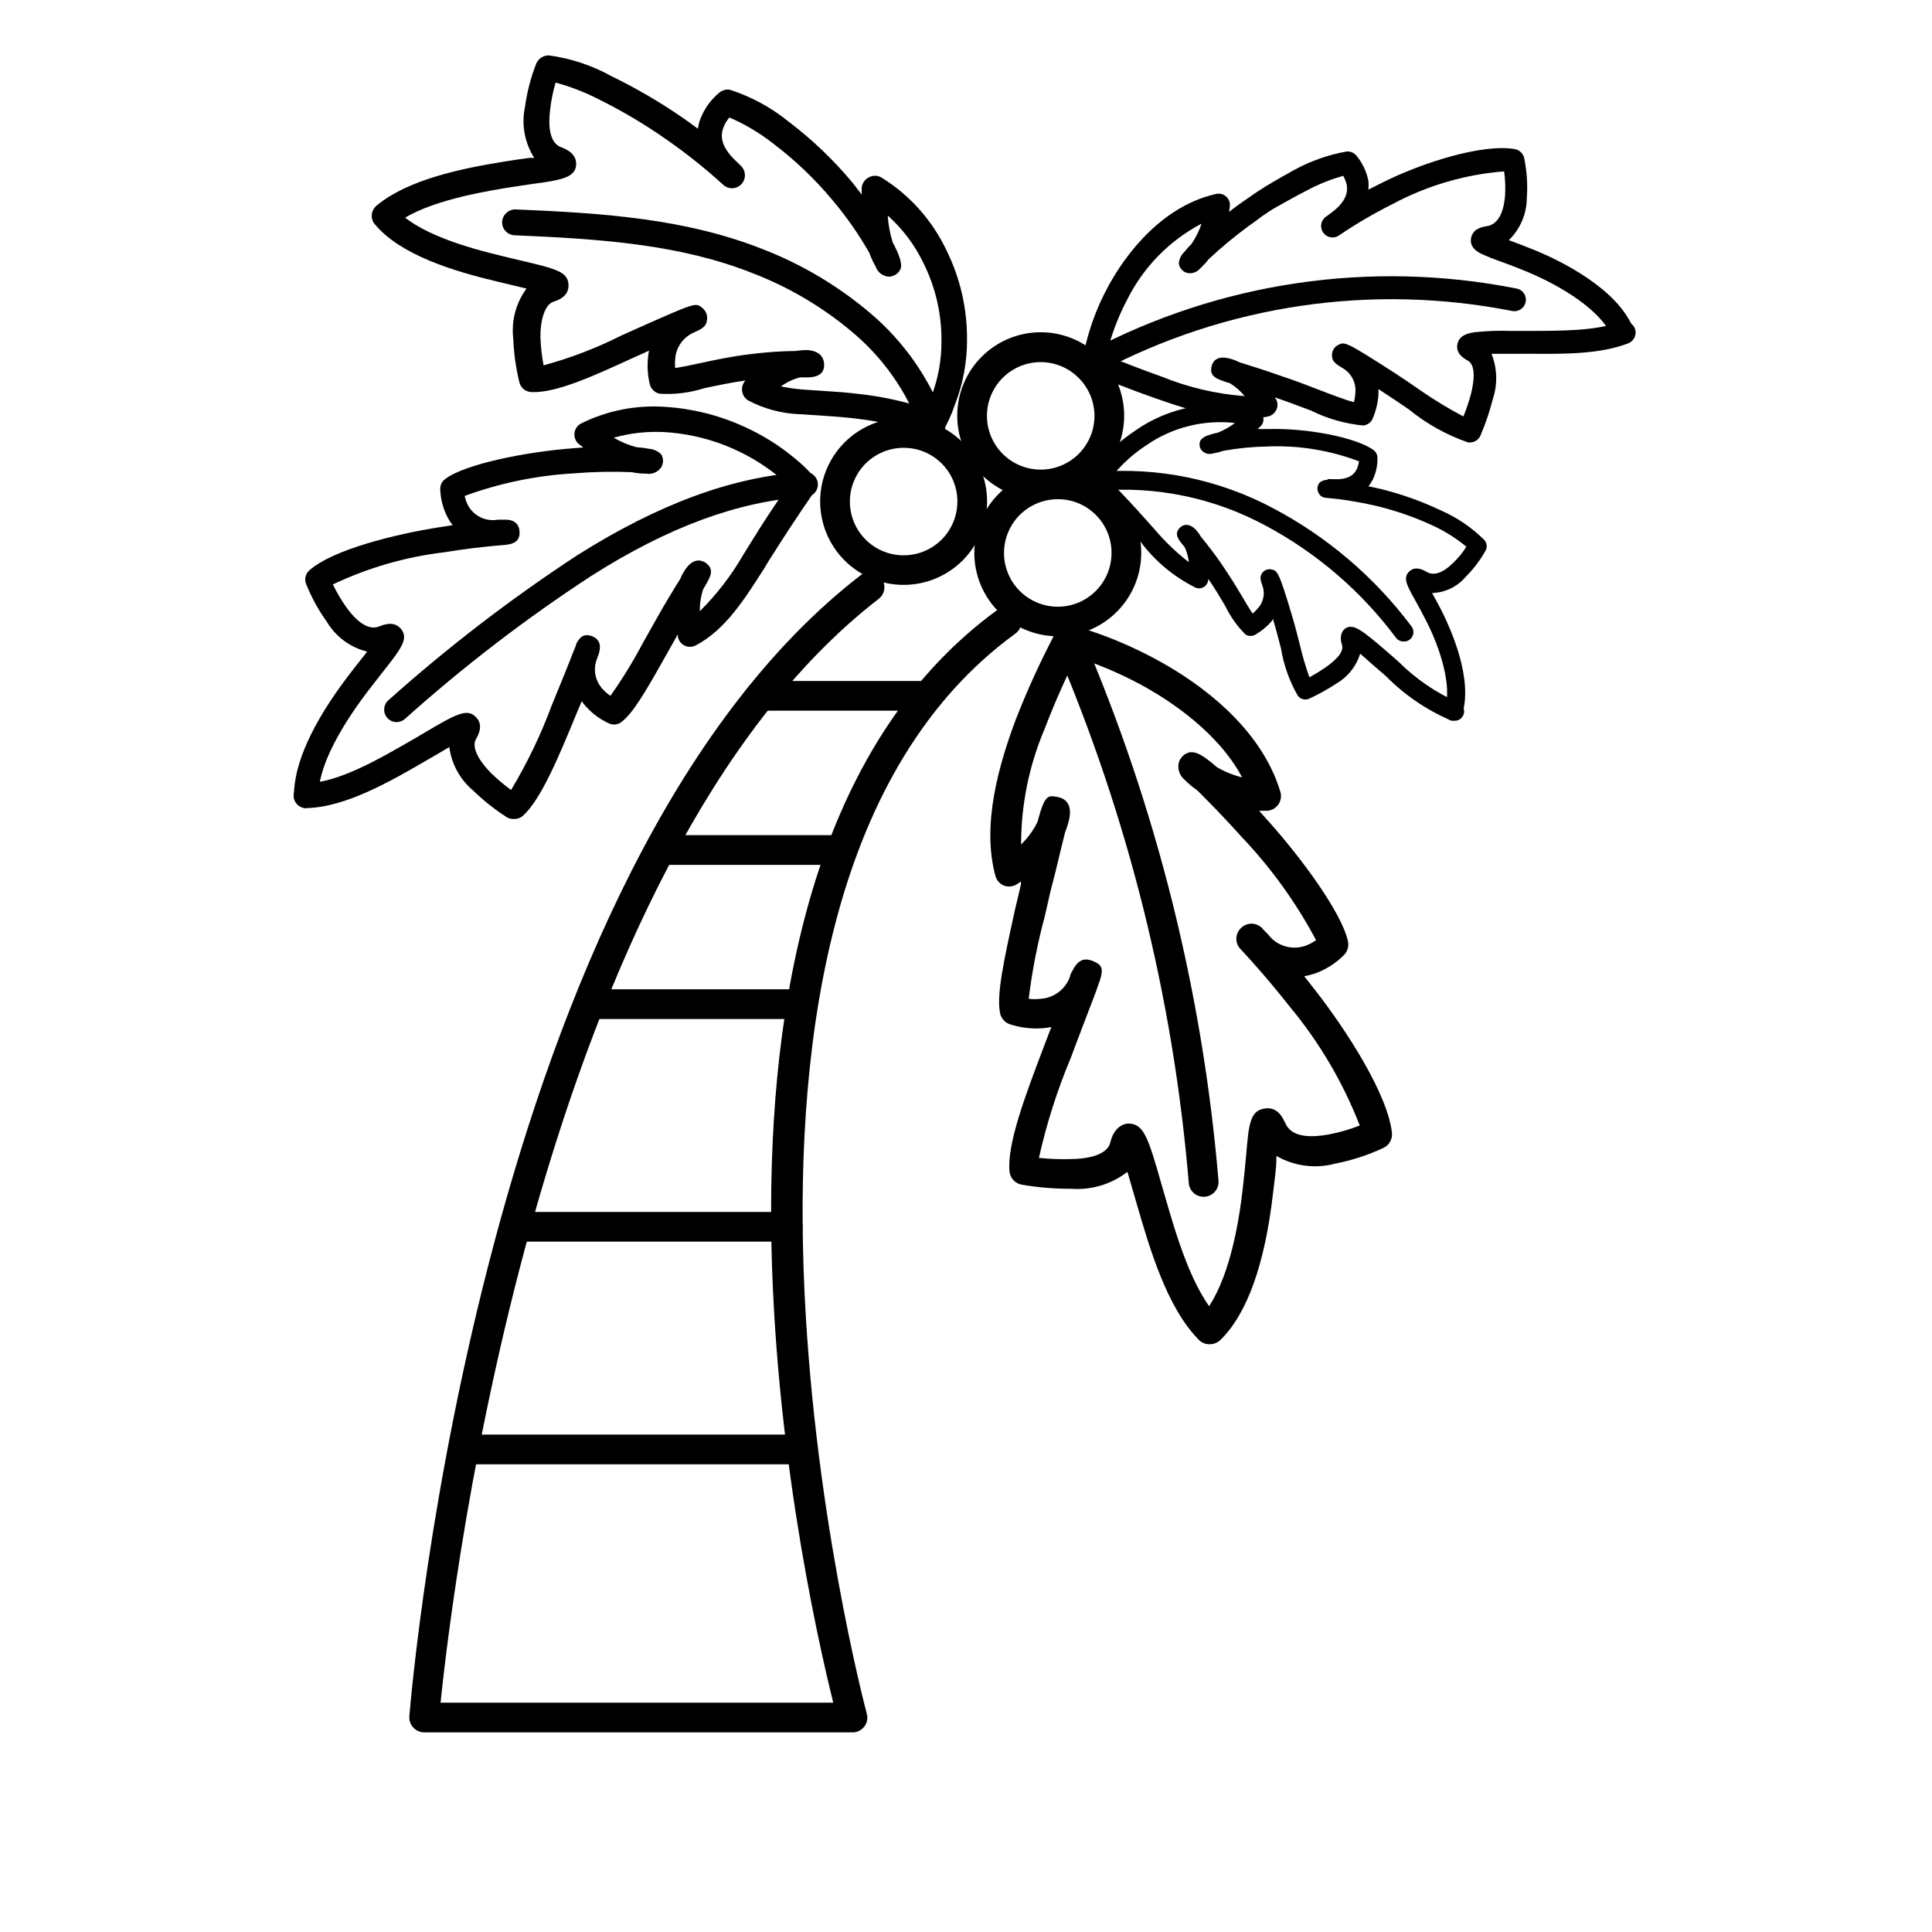 <?xml version="1.0" encoding="UTF-8"?>
<!-- Uploaded to: ICON Repo, www.svgrepo.com, Generator: ICON Repo Mixer Tools -->
<svg fill="#000000" width="800px" height="800px" version="1.1" viewBox="144 144 512 512" xmlns="http://www.w3.org/2000/svg">
 <g>
  <path d="m369.89 603.1h-113.47c-1.094-0.004-2.133-0.461-2.875-1.262-0.758-0.801-1.145-1.887-1.062-2.988 0.746-9.133 19.445-225.02 119.54-302.36v-0.004c1.719-1.336 4.195-1.027 5.531 0.691 1.336 1.715 1.027 4.191-0.688 5.527-89.82 69.395-112.93 261.43-116.11 292.53h104.07c-8.426-33.852-50.027-221.64 43.609-289.69 1.762-1.285 4.227-0.895 5.512 0.863 1.281 1.762 0.895 4.231-0.867 5.512-96.551 70.219-39.949 284.1-39.359 286.27 0.312 1.191 0.047 2.457-0.711 3.426-0.75 0.949-1.898 1.5-3.109 1.496z"/>
  <path d="m419.68 276.29c-5.871-0.031-11.488-2.394-15.617-6.57-4.125-4.176-6.422-9.824-6.387-15.695 0.039-5.871 2.41-11.484 6.594-15.605 4.18-4.121 9.828-6.414 15.699-6.367 5.871 0.043 11.484 2.422 15.598 6.609 4.117 4.184 6.402 9.836 6.352 15.707-0.055 5.852-2.422 11.445-6.59 15.555s-9.797 6.398-15.648 6.367zm0-36.328c-5.738 0.047-10.887 3.531-13.066 8.84-2.176 5.309-0.957 11.406 3.094 15.469 4.055 4.062 10.148 5.297 15.461 3.137 5.316-2.164 8.812-7.305 8.879-13.039 0.031-3.824-1.473-7.5-4.172-10.207-2.699-2.707-6.371-4.223-10.195-4.199z"/>
  <path d="m383.51 299c-5.871 0.012-11.504-2.312-15.66-6.457-4.156-4.141-6.492-9.77-6.5-15.637-0.008-5.867 2.316-11.5 6.465-15.652 4.144-4.156 9.773-6.492 15.641-6.496 5.871 0 11.5 2.328 15.652 6.477 4.148 4.148 6.481 9.777 6.481 15.645 0 5.859-2.324 11.48-6.465 15.629-4.137 4.148-9.754 6.481-15.613 6.492zm0-36.328c-5.769-0.016-10.98 3.449-13.195 8.777-2.219 5.328-1 11.465 3.078 15.547 4.082 4.078 10.219 5.297 15.547 3.078 5.328-2.215 8.793-7.426 8.777-13.195 0-3.766-1.496-7.383-4.16-10.047-2.664-2.664-6.281-4.16-10.047-4.16z"/>
  <path d="m424.36 312.62c-5.871 0.012-11.504-2.309-15.66-6.453-4.156-4.144-6.492-9.77-6.5-15.641-0.008-5.867 2.316-11.5 6.465-15.652 4.144-4.152 9.773-6.488 15.641-6.492 5.871-0.004 11.5 2.324 15.652 6.473 4.148 4.148 6.484 9.777 6.484 15.648 0 5.859-2.328 11.48-6.469 15.625-4.137 4.148-9.754 6.484-15.613 6.492zm0-36.328c-5.769-0.016-10.98 3.449-13.195 8.777-2.215 5.328-1 11.465 3.078 15.547 4.082 4.078 10.219 5.297 15.547 3.082 5.328-2.215 8.793-7.426 8.777-13.195 0-7.848-6.359-14.211-14.207-14.211z"/>
  <path d="m529.3 334.94c-0.25 0.035-0.5 0.035-0.75 0-1.309-0.434-2.027-1.836-1.613-3.148 1.93-6.023-1.34-15.98-4.684-22.672-1.18-2.363-2.32-4.449-3.266-6.141-2.203-3.938-3.227-5.863-1.535-7.519 1.691-1.652 3.938-0.277 4.449 0 1.969 1.258 4.41 0.473 7.281-2.363v0.004c1.305-1.262 2.453-2.676 3.422-4.211-2.652-2.199-5.578-4.051-8.699-5.512-4.773-2.227-9.758-3.981-14.875-5.234-4.441-1.059-8.953-1.793-13.5-2.207-0.957 0.016-1.82-0.562-2.168-1.453-0.406-0.859-0.266-1.879 0.355-2.598 0.586-0.48 1.328-0.734 2.086-0.711v-0.195h1.457c4.762 0.316 5.863-1.852 6.258-2.559 0.32-0.684 0.531-1.414 0.629-2.164-7.695-2.922-15.902-4.262-24.125-3.938-3.961 0.066-7.91 0.449-11.809 1.141-0.898 0.316-1.82 0.551-2.758 0.711-1.09 0.352-2.289 0.008-3.031-0.867-0.594-0.734-0.703-1.754-0.273-2.598 0.535-0.68 1.285-1.164 2.125-1.379 0.809-0.289 1.637-0.512 2.481-0.668 1.609-0.656 3.133-1.516 4.527-2.559-8.34-0.953-16.738 1.176-23.617 5.984-3.113 2.035-5.91 4.516-8.305 7.359-0.934 1.062-1.789 2.195-2.559 3.383-0.328 0.57-0.875 0.984-1.512 1.148-0.637 0.164-1.312 0.062-1.875-0.281-1.164-0.699-1.566-2.195-0.902-3.383 0.914-1.395 1.941-2.711 3.066-3.938 2.641-3.141 5.715-5.883 9.133-8.148 9.43-6.703 21.414-8.703 32.512-5.43 0.785 0.281 1.367 0.953 1.535 1.77 0.203 0.793-0.004 1.637-0.551 2.242l-0.906 0.906h2.441c10.508-0.355 23.617 2.203 28.262 5.551 0.578 0.434 0.949 1.09 1.023 1.809 0.09 2.078-0.328 4.144-1.223 6.023-0.324 0.625-0.703 1.219-1.141 1.773l3.387 0.746c5.418 1.359 10.691 3.242 15.742 5.629 4.312 1.879 8.238 4.551 11.574 7.871 0.656 0.73 0.812 1.785 0.391 2.676-1.414 2.578-3.188 4.938-5.273 7.008-2.227 2.672-5.496 4.262-8.973 4.367 0.906 1.613 1.969 3.543 3.031 5.707 1.891 3.938 7.871 17.004 4.961 26.41h-0.004c-0.332 0.949-1.203 1.602-2.203 1.656z"/>
  <path d="m529.3 334.94c-0.25 0.035-0.5 0.035-0.75 0-6.484-2.773-12.367-6.785-17.316-11.809l-2.832-2.441-3.938-3.465c-1.02 3.309-3.238 6.117-6.219 7.875-2.328 1.523-4.762 2.879-7.281 4.051-1.043 0.473-2.273 0.18-2.992-0.707-2.238-3.883-3.758-8.133-4.488-12.555-0.629-2.441-1.258-4.961-2.008-7.359 0.02-0.172 0.02-0.344 0-0.512l-0.59 0.746c-1.195 1.336-2.586 2.477-4.133 3.387-0.816 0.512-1.855 0.512-2.676 0-2.195-2.188-4.004-4.731-5.352-7.519-1.34-2.281-2.875-4.84-4.527-7.242 0.004 0.09 0.004 0.184 0 0.277-0.062 0.766-0.48 1.457-1.133 1.871-0.648 0.41-1.457 0.488-2.176 0.215-5.773-2.856-10.793-7.035-14.641-12.203l-2.754-3.07c-5.156-5.785-10.195-10.785-10.234-10.824-0.477-0.465-0.746-1.105-0.746-1.77 0-0.668 0.27-1.305 0.746-1.773 0.461-0.473 1.09-0.742 1.75-0.742 0.66 0 1.293 0.27 1.754 0.742 0 0 5.195 5.156 10.391 11.02l2.793 3.109v0.004c2.719 3.223 5.766 6.152 9.094 8.734-0.129-1.359-0.488-2.691-1.062-3.934l-0.668-0.828c-0.906-1.102-2.32-2.793-0.59-4.41 0.512-0.512 1.93-1.457 3.938 0.316h-0.004c0.613 0.625 1.145 1.328 1.574 2.086 1.457 1.77 3.621 4.488 5.668 7.519s3.66 5.59 5.156 8.148c0.945 1.613 2.047 3.465 2.914 4.723 0.434-0.379 0.844-0.785 1.219-1.223 1.586-1.586 2.137-3.934 1.418-6.059-0.551-1.496-0.906-2.519 0-3.621 0.59-0.691 1.516-0.992 2.398-0.789 1.418 0.316 1.891 0.395 5.352 12.121 0.746 2.441 1.418 5.039 2.047 7.559h0.004c0.695 3.012 1.562 5.984 2.598 8.898 1.5-0.82 2.957-1.715 4.367-2.68 2.32-1.652 4.961-3.938 4.25-5.984-0.707-2.047 0-3.582 0.746-4.172 2.164-1.535 4.211 0 11.414 6.219l2.832 2.481 0.004 0.004c4.539 4.535 9.875 8.191 15.746 10.781 1.125 0.414 1.801 1.562 1.621 2.746-0.18 1.188-1.172 2.078-2.367 2.137z"/>
  <path d="m515.95 314c-0.77 0.012-1.496-0.336-1.969-0.945-9.227-12.383-21.082-22.57-34.715-29.832-13.535-7.277-28.891-10.465-44.199-9.172-0.66 0.066-1.316-0.137-1.828-0.555-0.508-0.422-0.828-1.031-0.891-1.691-0.074-0.652 0.113-1.309 0.531-1.82 0.414-0.512 1.02-0.836 1.676-0.895 16.27-1.391 32.598 1.973 46.992 9.684 14.336 7.594 26.809 18.266 36.527 31.25 0.824 1.09 0.609 2.637-0.473 3.465-0.465 0.375-1.055 0.559-1.652 0.512z"/>
  <path d="m464.47 500.21c-1.574-0.023-2.984-0.98-3.582-2.438-0.602-1.457-0.273-3.129 0.828-4.254 5.59-5.512 9.723-17.711 11.609-34.402 0.395-3.266 0.668-6.297 0.906-8.855 0.707-8.344 1.023-11.809 4.801-12.477 3.777-0.668 5.078 2.875 5.629 3.938 1.73 3.938 7.203 3.699 11.531 2.914l0.004-0.004c2.785-0.527 5.512-1.316 8.148-2.363-4.438-11.43-10.695-22.062-18.539-31.488-2.754-3.504-7.242-9.012-12.871-15.074-0.82-0.746-1.289-1.801-1.289-2.91s0.469-2.168 1.289-2.914c0.816-0.785 1.938-1.184 3.066-1.086 1.133 0.102 2.164 0.68 2.836 1.598l1.18 1.18h0.004c2.246 3.055 6.203 4.309 9.797 3.109 1.055-0.363 2.051-0.883 2.953-1.535-5.293-9.953-11.914-19.141-19.68-27.316-4.606-5.156-9.055-9.645-11.809-12.398-1.211-0.809-2.332-1.746-3.344-2.793-1.348-1.102-1.945-2.875-1.535-4.566 0.406-1.363 1.52-2.402 2.91-2.715 0.945 0 2.164-0.473 7.164 3.938 2.09 1.219 4.344 2.137 6.691 2.715-6.336-12.004-19.246-20.27-25.113-23.617h0.004c-4.914-2.773-10.047-5.129-15.352-7.043-3.938-1.418-6.574-2.086-6.613-2.125v-0.004c-2.074-0.559-3.32-2.676-2.793-4.762 0.559-2.074 2.676-3.32 4.762-2.793 0 0 2.914 0.789 7.242 2.32 5.711 2.059 11.238 4.586 16.531 7.559 9.523 5.312 26.254 16.848 31.488 34.32 0.352 1.227 0.086 2.547-0.707 3.543-0.805 0.992-2.035 1.535-3.309 1.457h-1.613l1.496 1.691c9.723 10.707 20.469 25.465 22.043 32.945 0.258 1.238-0.094 2.527-0.945 3.465-2.199 2.266-4.894 3.988-7.871 5.039-0.914 0.305-1.848 0.539-2.797 0.707 0.945 1.18 1.812 2.242 2.519 3.188 8.973 11.414 19.68 28.301 20.742 38.336 0.164 1.645-0.715 3.219-2.203 3.938-4.113 1.934-8.449 3.348-12.91 4.211-5.238 1.391-10.812 0.652-15.508-2.047v0.551c0 2.637-0.473 5.746-0.867 9.094-2.164 18.973-6.848 32.117-13.934 39.086v-0.004c-0.789 0.789-1.875 1.203-2.992 1.145z"/>
  <path d="m464.47 500.21c-1.051-0.008-2.055-0.43-2.793-1.184-8.5-8.5-13.105-24.559-16.453-36.051l-0.59-2.047c-0.59-2.086-1.258-4.367-1.852-6.375v-0.004c-4.234 3.281-9.535 4.879-14.875 4.488-4.434 0.023-8.859-0.344-13.227-1.102-1.695-0.34-2.973-1.742-3.148-3.465-0.707-7.242 4.211-20.23 9.012-32.867l1.18-3.109c0.316-0.789 0.59-1.574 0.906-2.32-0.754 0.145-1.516 0.25-2.281 0.316-2.969 0.223-5.949-0.137-8.777-1.066-1.27-0.449-2.219-1.52-2.519-2.832-1.023-4.801 0.867-13.539 3.938-27.551 0.551-2.242 1.062-4.488 1.574-6.691v-0.746l-0.984 0.668c-1.035 0.688-2.332 0.848-3.504 0.43-1.031-0.426-1.832-1.27-2.203-2.32-3.938-13.895 1.102-30.426 5.312-41.684 3.043-7.801 6.523-15.422 10.43-22.828 1.145-1.637 3.332-2.16 5.09-1.215 1.762 0.945 2.535 3.059 1.801 4.914-3.644 7.059-6.887 14.309-9.723 21.727-4.086 9.652-6.188 20.027-6.18 30.504 1.766-1.723 3.231-3.731 4.328-5.941 1.969-7.32 2.676-7.164 5.512-6.613 1.141 0.234 3.699 1.18 2.992 5.391-0.262 1.352-0.656 2.668-1.184 3.938-0.707 2.793-1.613 6.652-2.519 10.391l-1.375 5.356c-0.473 2.203-1.023 4.449-1.535 6.731-1.906 7.109-3.312 14.34-4.211 21.645 1.031 0.121 2.074 0.121 3.109 0 3.598-0.207 6.707-2.57 7.871-5.981 0-0.512 0.434-1.062 0.707-1.613 0.906-1.812 2.363-3.582 5.156-2.481 2.793 1.102 2.953 2.086 2.008 5.312l-0.234 0.551c-0.434 1.379-1.062 3.07-1.891 5.195-1.18 3.109-2.754 7.164-4.41 11.57l-1.18 3.148v0.004c-3.586 8.547-6.406 17.398-8.422 26.449 2.731 0.285 5.481 0.391 8.227 0.316 4.449 0 9.918-0.984 10.707-4.449 0.789-3.465 3.031-4.922 4.684-4.961 4.172 0 5.273 3.426 9.055 16.766l0.59 2.008c3.109 10.824 7.398 25.625 14.523 32.867 1.523 1.535 1.523 4.016 0 5.551-0.688 0.742-1.633 1.195-2.641 1.262z"/>
  <path d="m462.98 461.16c-2.043 0.008-3.754-1.547-3.938-3.582-4.086-49.023-16.051-97.07-35.426-142.29-0.574-0.973-0.707-2.144-0.359-3.223 0.348-1.074 1.141-1.949 2.18-2.398 1.035-0.449 2.215-0.434 3.238 0.047 1.023 0.48 1.789 1.379 2.106 2.465 19.746 45.984 31.945 94.855 36.133 144.73 0.09 1.098-0.285 2.18-1.035 2.988-0.746 0.809-1.801 1.266-2.898 1.262z"/>
  <path d="m279.95 361.03c-0.613 0.008-1.219-0.172-1.73-0.512-3.148-2.023-6.09-4.359-8.777-6.965-3.5-2.922-5.777-7.051-6.375-11.574l-3.738 2.203-2.715 1.574c-8.895 5.156-21.098 12.242-31.488 12.398l-0.004 0.004c-1.824 0-3.305-1.48-3.305-3.309 0-1.824 1.48-3.305 3.305-3.305 8.543 0 19.875-6.731 28.184-11.492l2.676-1.574c8.973-5.312 11.809-6.887 14.168-4.41 1.418 1.457 1.418 3.387 0 5.785-1.418 2.402 1.301 6.336 3.938 8.973v0.004c1.672 1.637 3.461 3.148 5.352 4.523 4.301-7.164 7.926-14.715 10.824-22.551l0.629-1.535c2.086-5.078 3.938-9.605 4.922-12.242l0.828-2.008c0.016-0.078 0.016-0.156 0-0.234 0.906-1.891 2.047-3.031 4.289-2.164 2.242 0.867 2.281 2.754 1.812 4.449l-0.473 1.379-0.004-0.004c-1.195 2.812-0.594 6.07 1.535 8.266 0.586 0.641 1.246 1.207 1.969 1.691 3.176-4.492 6.055-9.188 8.621-14.051 1.102-2.008 2.242-3.938 3.344-5.945 2.441-4.367 4.879-8.344 6.535-10.98 0.422-1.07 0.992-2.078 1.691-2.992 2.203-2.875 4.41-1.73 5-1.301 2.637 1.812 1.219 3.938-0.59 6.965v0.004c-0.641 1.891-0.945 3.875-0.906 5.867 4.477-4.441 8.344-9.457 11.492-14.918 0.789-1.301 1.613-2.598 2.441-3.938 5.434-8.816 11.059-16.648 11.098-16.727h0.004c1.066-1.477 3.125-1.809 4.602-0.75 1.477 1.07 1.812 3.129 0.75 4.606 0 0-5.512 7.871-10.863 16.414-0.867 1.301-1.652 2.559-2.441 3.938-5.039 7.871-10.234 16.297-18.145 20.43v-0.004c-0.914 0.496-2.008 0.527-2.949 0.082-0.941-0.441-1.613-1.305-1.812-2.324v-0.707l-3.188 5.668c-5.273 9.406-8.699 15.312-11.809 17.633-0.93 0.695-2.168 0.832-3.227 0.352-2.285-1.031-4.336-2.516-6.023-4.367-0.453-0.484-0.875-0.996-1.262-1.535-0.238 0.684-0.516 1.352-0.824 2.008l-0.629 1.535c-4.606 11.141-9.328 22.633-14.211 26.922-0.711 0.566-1.613 0.832-2.519 0.746z"/>
  <path d="m225.2 358.16c-1.809 0-3.285-1.457-3.305-3.269 0-8.344 4.723-19.051 14.406-31.805 1.574-2.086 3.07-3.938 4.41-5.629l0.59-0.789-0.004 0.004c-4.465-1.082-8.312-3.922-10.664-7.871-2.238-3.109-4.09-6.481-5.512-10.035-0.516-1.289-0.152-2.762 0.906-3.66 6.18-5.434 22.516-9.523 34.598-11.414l3.344-0.512v-0.004c-0.512-0.633-0.961-1.32-1.336-2.043-1.23-2.348-1.906-4.949-1.969-7.598-0.004-1.055 0.512-2.039 1.379-2.637 5.273-3.938 21.371-7.164 33.891-8.109l2.637-0.195-1.219-0.945h-0.004c-0.824-0.723-1.238-1.805-1.105-2.894 0.133-1.086 0.797-2.039 1.773-2.539 6.832-3.383 14.434-4.902 22.043-4.406 7.223 0.422 14.309 2.172 20.898 5.156 5.004 2.215 9.672 5.133 13.855 8.66 1.262 1.023 2.461 2.129 3.582 3.305l1.18 1.219c1.277 1.301 1.277 3.383 0 4.684-0.637 0.598-1.488 0.91-2.363 0.875-0.871-0.039-1.691-0.422-2.281-1.07l-1.141-1.18c-0.949-0.996-1.961-1.93-3.031-2.797-8.699-7.254-19.504-11.52-30.816-12.16-4.488-0.223-8.98 0.285-13.305 1.496 1.883 1.105 3.91 1.953 6.023 2.516 1.16 0.074 2.316 0.219 3.461 0.434 1.172 0.121 2.269 0.633 3.109 1.457 0.629 1.055 0.629 2.371 0 3.426-0.863 1.289-2.402 1.953-3.934 1.691-1.324 0-2.641-0.129-3.938-0.395-5.078-0.207-10.168-0.102-15.23 0.316-9.898 0.559-19.66 2.574-28.973 5.981 0.176 0.926 0.496 1.816 0.945 2.641 1.586 2.762 4.738 4.231 7.875 3.66h2.004c3.031 0 3.621 1.93 3.699 3.07 0.078 1.141 0 3.266-3.621 3.582-5.707 0.473-11.258 1.141-16.492 2.008l0.004-0.004c-10.184 1.23-20.098 4.102-29.363 8.504 1.051 2.156 2.277 4.223 3.66 6.18 3.188 4.328 6.141 5.984 8.699 4.922 0.984-0.395 3.938-1.613 5.785 0.789 1.852 2.402 0.195 4.879-4.566 10.863l-4.289 5.512c-8.543 11.219-13.188 21.059-13.066 27.551v-0.004c0.02 1.832-1.438 3.34-3.269 3.383z"/>
  <path d="m249.09 335.37c-0.953-0.012-1.855-0.426-2.481-1.145-1.188-1.371-1.047-3.445 0.312-4.644 15.73-14.066 32.492-26.934 50.145-38.492 21.531-13.578 41.133-20.781 59.867-21.965 0.918-0.141 1.852 0.109 2.574 0.691 0.723 0.578 1.168 1.434 1.23 2.359 0.059 0.926-0.27 1.832-0.91 2.504-0.641 0.668-1.535 1.039-2.461 1.02-17.633 1.141-36.172 7.871-56.758 20.98-17.375 11.348-33.863 24.008-49.316 37.863-0.609 0.531-1.395 0.828-2.203 0.828z"/>
  <path d="m391.02 259.6c-0.43 0-0.855-0.078-1.258-0.238 0 0-2.125-0.828-5.59-1.77-4.301-1.238-8.699-2.121-13.145-2.637-3.305-0.434-6.731-0.629-10.035-0.867l-4.879-0.316-0.004 0.004c-4.809-0.148-9.52-1.387-13.777-3.621-0.91-0.523-1.52-1.441-1.652-2.481-0.156-1.027 0.16-2.07 0.863-2.836-3.938 0.551-7.598 1.34-10.941 2.047-3.812 1.211-7.816 1.707-11.809 1.457-1.27-0.285-2.273-1.258-2.598-2.519-0.574-2.422-0.723-4.926-0.43-7.398 0.047-0.504 0.125-1.004 0.234-1.496l-0.945 0.434-3.938 1.77c-9.723 4.449-19.68 9.055-26.293 8.777h0.004c-1.523-0.059-2.824-1.117-3.188-2.598-0.922-3.781-1.465-7.644-1.617-11.531-0.559-4.719 0.691-9.473 3.504-13.305l-3.938-0.945-3.621-0.867c-11.609-2.754-25.82-7.008-32.668-15.273v0.004c-0.582-0.703-0.859-1.609-0.773-2.519 0.09-0.91 0.539-1.746 1.246-2.32 1.473-1.195 3.629-0.984 4.844 0.473 5.59 6.769 19.207 10.629 28.969 12.949l3.582 0.867c10.312 2.402 13.422 3.148 13.5 6.769 0 2.086-1.34 3.543-3.938 4.328-2.598 0.789-3.621 5.707-3.504 9.605v-0.004c0.094 2.445 0.371 4.879 0.828 7.285 7.094-1.934 13.977-4.57 20.547-7.875l3.938-1.77c15.742-7.008 15.742-7.008 17.477-5.668h-0.004c0.984 0.73 1.508 1.93 1.379 3.148-0.234 2.008-1.496 2.559-3.621 3.504-2.797 1.266-4.664 3.981-4.844 7.043-0.074 0.773-0.074 1.551 0 2.324 1.812-0.277 4.289-0.789 6.453-1.258 3.938-0.867 8.66-1.852 13.305-2.402h0.004c4.086-0.527 8.199-0.816 12.32-0.867 1.141-0.203 2.305-0.27 3.461-0.195 3.738 0.512 3.938 2.992 3.938 3.938 0 3.227-3.387 3.266-4.879 3.266h-1.496c-1.836 0.461-3.559 1.273-5.078 2.398 1.961 0.398 3.945 0.676 5.941 0.828l4.723 0.316c3.426 0.234 6.965 0.434 10.469 0.906l0.004-0.004c4.793 0.547 9.531 1.496 14.168 2.836 3.938 1.023 6.141 1.93 6.258 1.969 1.5 0.633 2.356 2.231 2.055 3.832-0.305 1.602-1.684 2.773-3.312 2.816z"/>
  <path d="m391.02 259.6c-0.719 0.008-1.422-0.211-2.008-0.629-1.41-1.102-1.766-3.086-0.824-4.606 1.047-1.555 1.895-3.234 2.519-5 1.875-4.789 2.824-9.891 2.793-15.035 0.051-7.109-1.566-14.133-4.723-20.508-2.305-4.824-5.543-9.145-9.527-12.711 0.164 2.43 0.613 4.836 1.34 7.16 1.652 3.031 2.637 5.707 2.047 7.047-0.559 1.184-1.727 1.957-3.031 2.008-1.617-0.078-3.023-1.141-3.543-2.676-0.66-1.141-1.211-2.34-1.652-3.582-2.836-4.992-6.133-9.707-9.84-14.09-4.66-5.582-9.941-10.613-15.742-14.996-3.535-2.769-7.414-5.07-11.535-6.852-0.664 0.789-1.199 1.68-1.574 2.637-0.707 1.93-1.023 4.723 3.109 8.699l1.574 1.535c1.344 1.352 1.344 3.531 0 4.883-1.336 1.336-3.504 1.336-4.84 0-4.672-4.254-9.613-8.199-14.801-11.809-5.711-4.027-11.723-7.606-17.988-10.707-3.676-1.895-7.539-3.398-11.531-4.488-0.691 2.356-1.18 4.766-1.457 7.203-0.473 3.938-0.355 8.699 2.953 9.957 1.062 0.395 4.211 1.613 3.938 4.723-0.277 3.109-3.387 3.938-11.414 4.961l-6.809 1.023c-9.645 1.574-23.223 4.289-30.148 10.035l-0.004 0.004c-0.711 0.566-1.621 0.824-2.523 0.715-0.906-0.113-1.727-0.582-2.277-1.305-0.586-0.703-0.863-1.609-0.773-2.519 0.09-0.91 0.535-1.746 1.246-2.324 8.109-6.691 22.121-9.684 33.418-11.492 2.519-0.434 4.879-0.746 6.965-1.023h1.219c-2.559-4.019-3.434-8.883-2.441-13.539 0.535-3.938 1.539-7.797 2.992-11.492 0.586-1.32 1.906-2.156 3.348-2.129 5.848 0.797 11.492 2.68 16.648 5.551 6.641 3.231 13.023 6.965 19.09 11.18 1.301 0.906 2.559 1.812 3.738 2.715 0.129-0.941 0.367-1.867 0.707-2.754 1.066-2.668 2.785-5.023 5-6.848 0.77-0.633 1.773-0.902 2.754-0.75 5.734 1.863 11.074 4.773 15.746 8.582 6.191 4.715 11.828 10.113 16.805 16.098l2.402 3.109v-1.891c0.156-1.145 0.859-2.144 1.891-2.676 1.02-0.555 2.246-0.555 3.266 0 7.523 4.644 13.539 11.371 17.32 19.367 3.625 7.34 5.484 15.426 5.43 23.613 0.035 5.996-1.09 11.945-3.305 17.516-0.789 2.383-1.844 4.668-3.148 6.809-0.684 0.844-1.715 1.32-2.797 1.301z"/>
  <path d="m391.02 259.6c-1.469-0.012-2.769-0.941-3.266-2.324-3.613-9.676-9.645-18.266-17.516-24.953-8-6.816-17.105-12.219-26.922-15.98-19.246-7.598-39.91-9.012-62.977-9.996-0.91-0.043-1.762-0.441-2.375-1.113s-0.934-1.562-0.891-2.469c0.125-1.875 1.703-3.312 3.582-3.266 23.617 0.984 44.988 2.481 65.219 10.43 10.547 4.055 20.328 9.871 28.93 17.199 8.773 7.481 15.484 17.09 19.484 27.906 0.297 0.867 0.238 1.816-0.172 2.637-0.406 0.82-1.125 1.445-1.996 1.73-0.352 0.125-0.727 0.191-1.102 0.199z"/>
  <path d="m356.7 532.05h-89.938c-2.176 0-3.938-1.762-3.938-3.934 0-2.176 1.762-3.938 3.938-3.938h89.938c2.172 0 3.934 1.762 3.934 3.938 0 2.172-1.762 3.934-3.934 3.934z"/>
  <path d="m352.77 473.05h-72.305c-2.172 0-3.934-1.762-3.934-3.938 0-2.172 1.762-3.934 3.934-3.934h72.305c2.176 0 3.938 1.762 3.938 3.934 0 2.176-1.762 3.938-3.938 3.938z"/>
  <path d="m356.7 414.05h-56.68c-2.172 0-3.938-1.762-3.938-3.938 0-2.172 1.766-3.934 3.938-3.934h56.68c2.172 0 3.934 1.762 3.934 3.934 0 2.176-1.762 3.938-3.934 3.938z"/>
  <path d="m367.21 373.2h-48.332c-2.176 0-3.938-1.762-3.938-3.938 0-2.172 1.762-3.938 3.938-3.938h48.332c2.176 0 3.938 1.766 3.938 3.938 0 2.176-1.762 3.938-3.938 3.938z"/>
  <path d="m390 332.34h-44.477c-2.172 0-3.934-1.762-3.934-3.938 0-2.172 1.762-3.938 3.934-3.938h44.477c2.176 0 3.938 1.766 3.938 3.938 0 2.176-1.762 3.938-3.938 3.938z"/>
  <path d="m433.77 242.95h-0.473c-1.641-0.281-2.758-1.82-2.519-3.465 0 0 0.395-2.32 1.379-5.824 1.258-4.668 3.055-9.172 5.352-13.422 2.559-4.879 12.164-21.098 28.734-24.836 0.965-0.238 1.988 0.027 2.715 0.707 0.746 0.66 1.102 1.652 0.945 2.637 0 0 0 0.59-0.234 1.418l1.891-1.418 0.473-0.355c2.363-1.652 4.762-3.387 7.32-4.961 2.559-1.574 5.551-3.227 7.871-4.527l-0.004 0.004c4.273-2.305 8.883-3.91 13.66-4.762 0.973-0.078 1.926 0.316 2.559 1.062 1.59 1.922 2.688 4.207 3.188 6.652 0.086 0.797 0.086 1.602 0 2.398l3.426-1.73c10.824-5.473 26.883-10.508 35.426-9.012h-0.004c1.195 0.234 2.144 1.141 2.441 2.32 0.727 3.492 0.965 7.07 0.707 10.629-0.027 4.211-1.742 8.238-4.762 11.176 2.125 0.789 4.606 1.73 7.32 2.832 6.297 2.637 21.453 9.957 25.664 20.586v0.004c0.617 1.551-0.141 3.316-1.691 3.934-0.746 0.309-1.586 0.305-2.328-0.016-0.738-0.316-1.32-0.922-1.609-1.676-2.754-6.965-13.383-13.461-22.395-17.238-3.699-1.535-7.086-2.754-9.484-3.621l-1.578-0.672c-1.457-0.59-4.328-1.73-3.938-4.527 0.395-2.793 3.266-3.148 4.211-3.305 2.754-0.473 4.367-3.148 4.801-7.871h0.004c0.156-2.219 0.074-4.449-0.234-6.652-10.32 0.801-20.355 3.738-29.48 8.621-4.875 2.43-9.582 5.176-14.094 8.227-0.652 0.52-1.496 0.75-2.324 0.629-0.828-0.121-1.57-0.578-2.051-1.266-0.477-0.684-0.652-1.539-0.48-2.359 0.172-0.82 0.676-1.531 1.395-1.965l1.418-1.062c3.938-2.953 4.172-5.512 3.938-7.164h-0.004c-0.199-0.867-0.516-1.699-0.945-2.481-3.391 0.941-6.664 2.262-9.762 3.938-2.402 1.219-5 2.676-7.871 4.289-2.875 1.613-4.684 3.109-6.926 4.723l-0.473 0.316c-3.723 2.742-7.285 5.699-10.668 8.855-0.676 0.879-1.426 1.695-2.242 2.441-0.891 1.066-2.332 1.5-3.66 1.102-1.066-0.379-1.828-1.32-1.969-2.441 0.066-1.082 0.527-2.106 1.297-2.871 0.625-0.812 1.312-1.574 2.047-2.285 1.137-1.668 2.035-3.481 2.676-5.391-8.504 4.457-15.387 11.48-19.68 20.074-2.059 3.879-3.691 7.969-4.879 12.199-0.867 3.188-1.219 5.195-1.219 5.195-0.355 1.297-1.531 2.199-2.875 2.207z"/>
  <path d="m533.59 261.25h-0.512c-5.727-1.973-11.055-4.941-15.742-8.777-2.32-1.574-4.684-3.188-7.008-4.684l-1.023-0.668v1.457c-0.156 2.223-0.688 4.406-1.574 6.453-0.457 0.977-1.402 1.637-2.481 1.73-4.793-0.461-9.461-1.797-13.773-3.934-3.148-1.18-6.414-2.441-9.605-3.504 0.094 0.211 0.211 0.41 0.355 0.59 0.434 0.855 0.434 1.863 0 2.715-0.406 0.871-1.191 1.512-2.125 1.734-9.094 2.008-19.406-1.141-30.109-4.879-2.953-1.023-5.863-2.125-8.383-3.109l-3.938-1.457c-3.266-1.258-5.312-2.164-5.312-2.164l-0.004-0.004c-0.73-0.312-1.309-0.902-1.605-1.641-0.293-0.738-0.281-1.562 0.031-2.293 0.684-1.492 2.414-2.188 3.938-1.574 0 0 1.969 0.867 5.039 2.047 1.141 0.395 2.481 0.906 3.938 1.496 2.441 0.945 5.273 2.008 8.188 3.031l-0.004-0.004c7.004 2.859 14.418 4.602 21.965 5.156-1.113-1.352-2.445-2.508-3.938-3.422-3.344-1.023-5.551-1.691-4.801-4.527 0.195-0.867 1.023-2.754 4.211-2.125 1.082 0.227 2.125 0.594 3.109 1.102 2.793 0.867 6.926 2.164 11.258 3.699 3.305 1.062 6.809 2.441 9.879 3.621 3.07 1.18 6.926 2.676 9.25 3.266 0.188-0.734 0.305-1.484 0.352-2.242 0.352-2.746-0.984-5.434-3.383-6.809-1.77-1.062-2.875-1.73-2.793-3.504h-0.004c0.023-1.098 0.641-2.094 1.613-2.598 1.73-0.906 1.891-1.023 14.918 7.359 2.363 1.535 4.801 3.188 7.164 4.84v0.004c3.574 2.465 7.293 4.715 11.141 6.731 0.793-1.953 1.465-3.949 2.008-5.984 0.828-3.344 1.34-7.637-0.867-8.816-2.203-1.18-3.07-2.598-2.754-4.289 0.473-2.637 3.344-3.031 4.566-3.227h-0.004c3.152-0.34 6.32-0.457 9.488-0.355h5.078c8.266 0 17.672 0 23.969-2.363 1.555-0.594 3.301 0.156 3.938 1.695 0.617 1.551-0.141 3.312-1.695 3.934-7.438 2.953-17.398 2.875-26.254 2.793l-10.035 0.004c1.535 3.832 1.66 8.086 0.355 12.004-0.836 3.293-1.93 6.519-3.266 9.641-0.473 1.109-1.551 1.836-2.758 1.852z"/>
  <path d="m433.77 242.95c-1.391-0.004-2.602-0.953-2.938-2.301-0.336-1.352 0.293-2.754 1.52-3.406 34.801-18.512 74.93-24.434 113.59-16.77 0.793 0.152 1.492 0.617 1.938 1.293 0.445 0.676 0.598 1.5 0.426 2.289-0.336 1.625-1.914 2.676-3.543 2.363-37.219-7.352-75.836-1.652-109.34 16.137-0.496 0.301-1.074 0.438-1.652 0.395z"/>
 </g>
</svg>